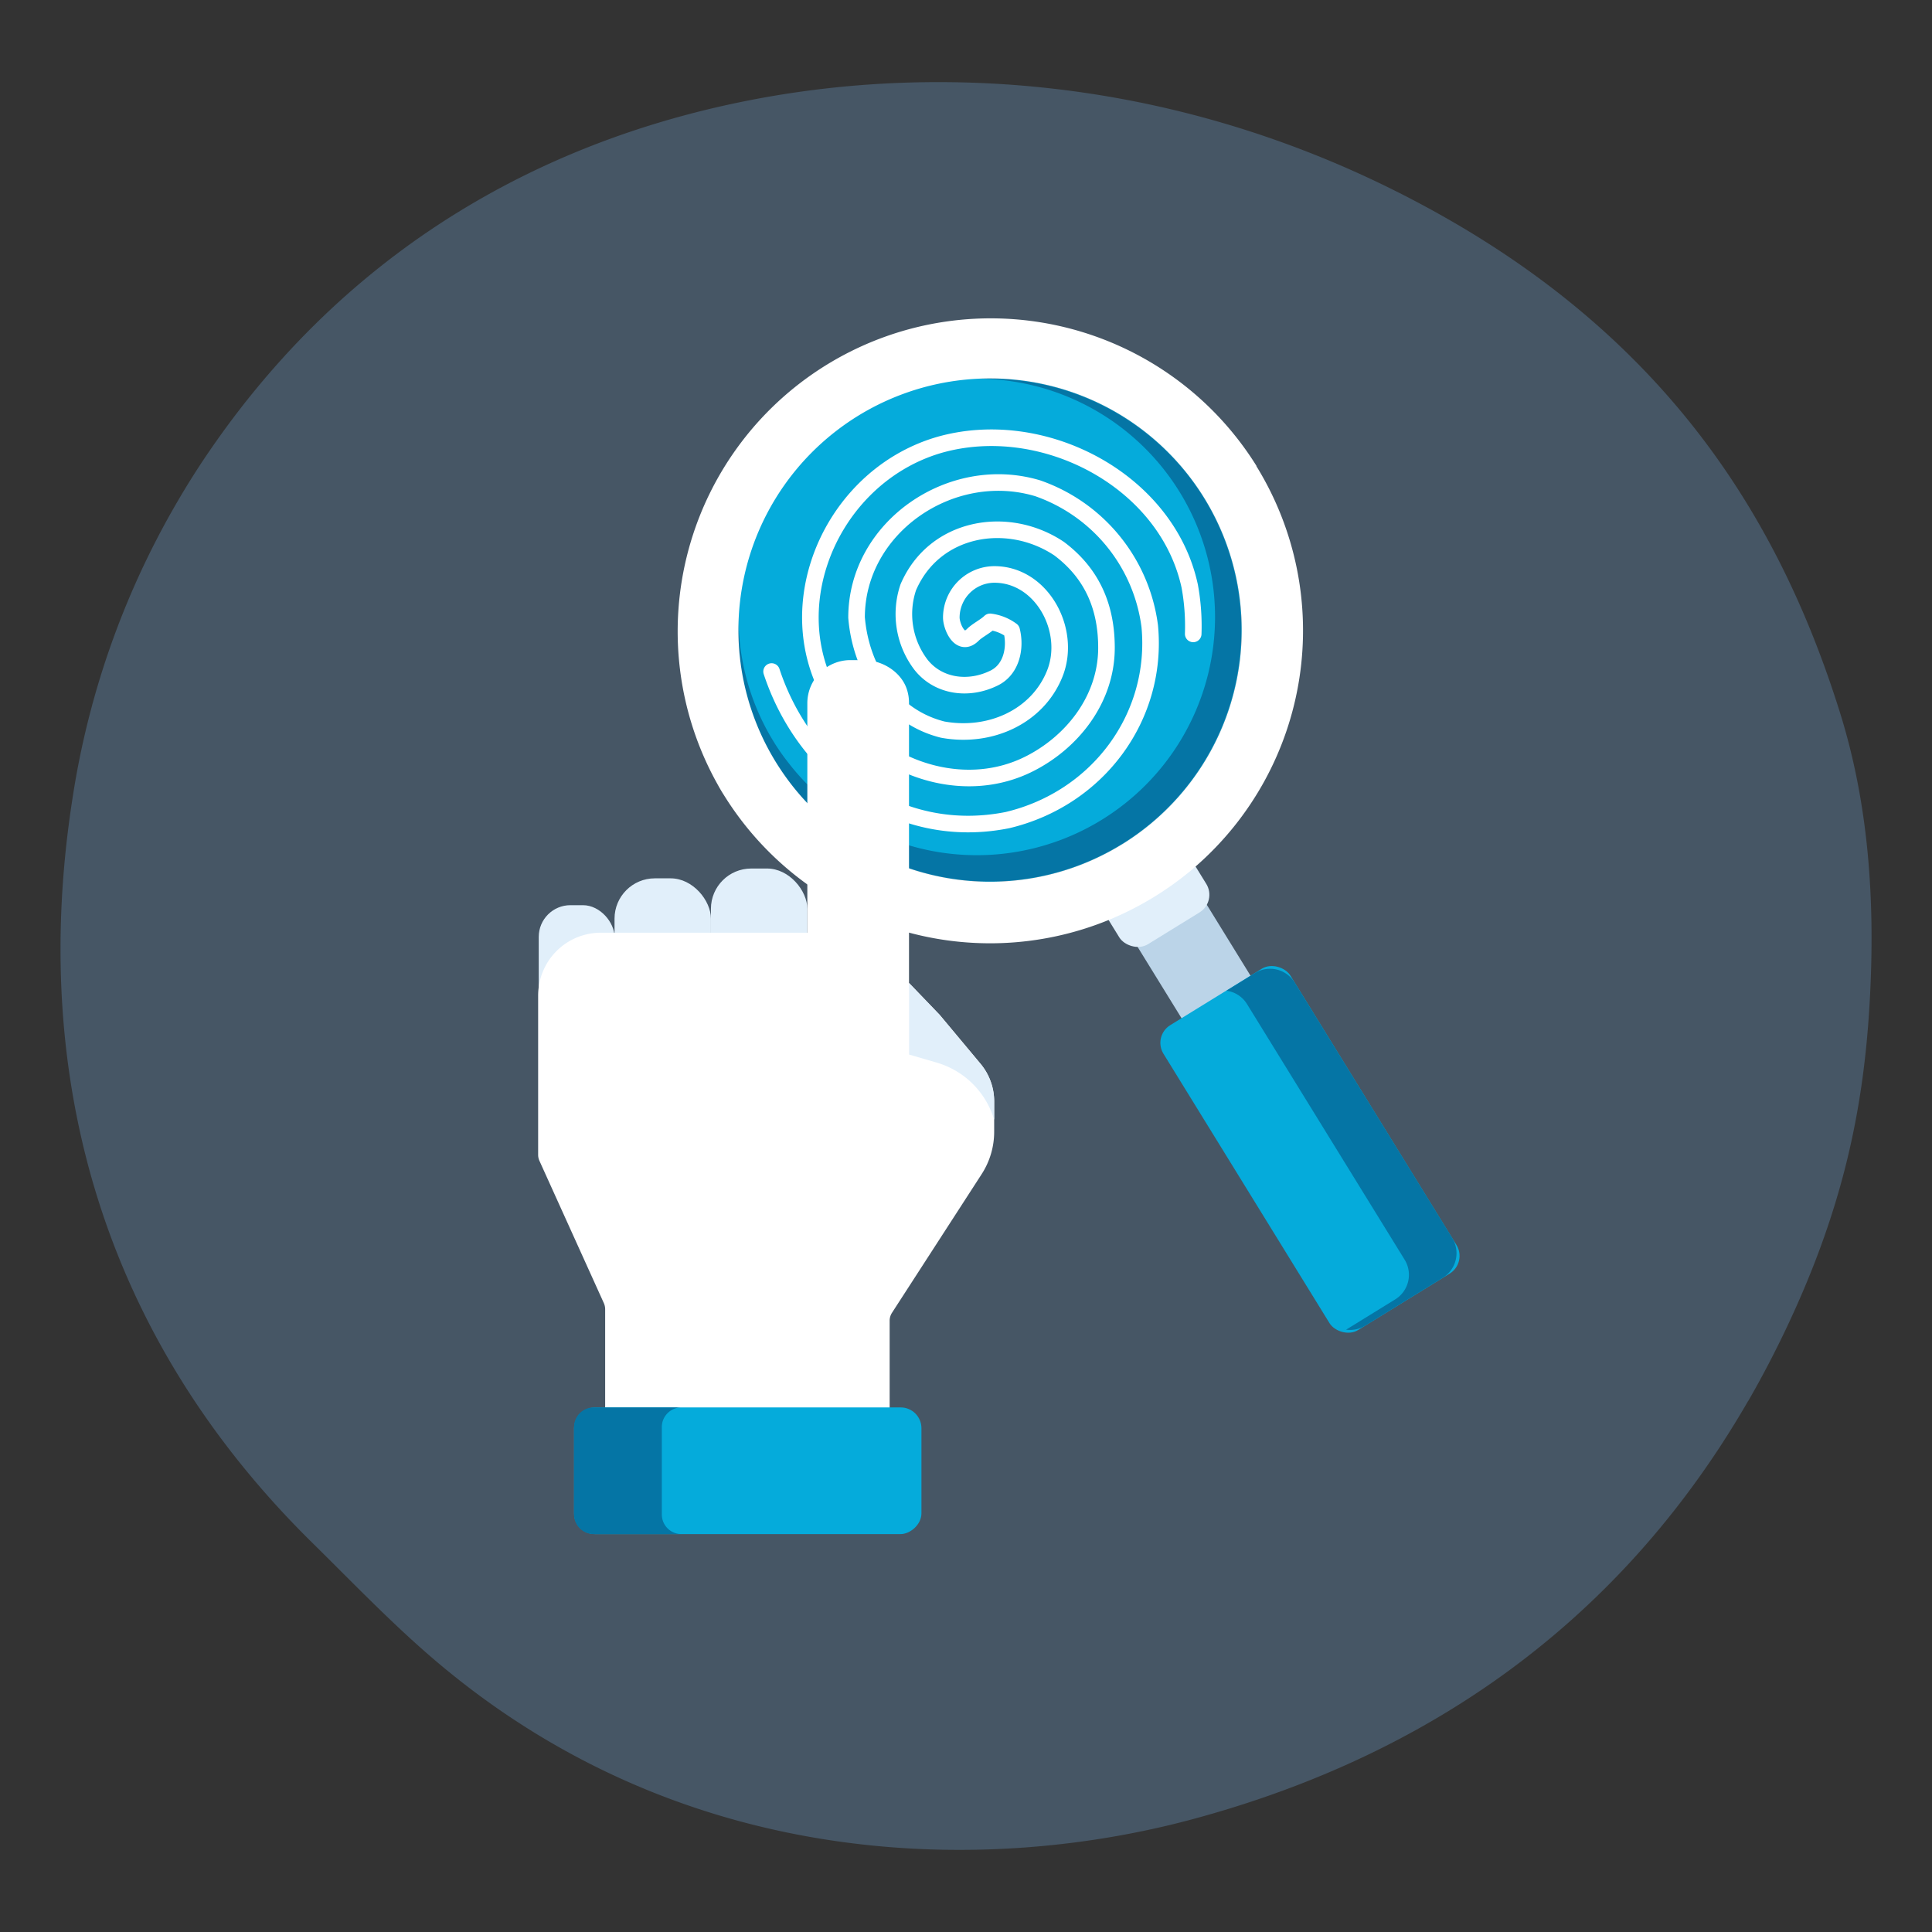<svg xmlns="http://www.w3.org/2000/svg" viewBox="0 0 480 480"><rect x="0" y="0" width="480" height="480" fill="#333333" stroke="none"/><defs><style>.cls-1{isolation:isolate;}.cls-10,.cls-2{fill:none;}.cls-3{fill:#73a8db;opacity:0.3;}.cls-4{fill:#05abdb;}.cls-5{fill:#0575a5;}.cls-6{fill:#bbd4e8;}.cls-7,.cls-8{fill:#e1effa;}.cls-8{mix-blend-mode:multiply;}.cls-9{fill:#fff;}.cls-10{stroke:#fff;stroke-linecap:round;stroke-linejoin:round;stroke-width:4.12px;}</style></defs><g class="cls-1"><g id="レイヤー_2" data-name="レイヤー 2"><g id="fc"><rect class="cls-2" width="480" height="480"/><path class="cls-3" d="M434.32,348.11q4.8-8.3,9.16-17.42c14.2-29.74,19.44-54.57,21-81.06s-.4-50.47-7.39-72.75c-14.43-46-41-90.57-98.46-123.08C299.4,20.3,238.72,15.58,190.52,24.11c-52.34,9.26-102,35.46-137.62,86.69-3.44,4.94-6.59,9.92-9.5,15A208.34,208.34,0,0,0,18,198.44C7.22,267.68,25.57,332.07,77.5,383.21c10.93,10.77,21.62,22,33.37,31.62,61.85,50.8,135.64,50.49,185.07,37.24,50.05-13.41,102.86-42.44,138.38-104"/><path class="cls-4" d="M278.75,209.76a62.48,62.48,0,0,1-82.3-15.07,64.51,64.51,0,0,1-3.68-5.33,62.52,62.52,0,1,1,86,20.4Z"/><path class="cls-4" d="M273.72,203.66a59.19,59.19,0,0,1-78-14.28q-1.84-2.41-3.48-5a59.22,59.22,0,1,1,81.44,19.32Z"/><path class="cls-5" d="M299.15,123.79a62.57,62.57,0,0,0-54.72-29.68,60.84,60.84,0,0,1,11.09,1.39,59.19,59.19,0,1,1-59.75,93.87,54.91,54.91,0,0,1-3.49-5A58.82,58.82,0,0,1,183.5,155a62.13,62.13,0,0,0,9.27,34.37c1.15,1.85,2.37,3.63,3.67,5.32a62.49,62.49,0,0,0,102.71-70.9Z"/><rect class="cls-6" x="284.24" y="214.46" width="20.13" height="41.06" transform="translate(-79.54 189.39) rotate(-31.65)"/><rect class="cls-7" x="273.93" y="213.02" width="25.37" height="19.02" rx="5.16" transform="translate(-74.14 183.51) rotate(-31.65)"/><rect class="cls-4" x="306.94" y="241.06" width="37.04" height="88.97" rx="5.16" transform="translate(-101.43 213.26) rotate(-31.65)"/><path class="cls-5" d="M358.47,317.45l-19.32,11.91a7.14,7.14,0,0,1-4.72,1l12.22-7.54A7.17,7.17,0,0,0,349,313l-39.17-63.52a7.09,7.09,0,0,0-5.13-3.34l7.08-4.38a7.17,7.17,0,0,1,9.87,2.34l39.17,63.52A7.17,7.17,0,0,1,358.47,317.45Z"/><path class="cls-8" d="M294.71,209.28h3.34a7.18,7.18,0,0,0,7.18-7.17v-7.25a65,65,0,0,1-5.83,9A63,63,0,0,1,294.71,209.28Z"/><path class="cls-9" d="M312.18,115.77a77.78,77.78,0,0,0-134,78.92c.5.9,1,1.8,1.59,2.71a77.79,77.79,0,0,0,95.69,31.16c.82-.32,1.62-.68,2.44-1.05A78.53,78.53,0,0,0,295,217c.69-.54,1.36-1.12,2-1.69a77.73,77.73,0,0,0,15.15-99.49Zm-33.43,94a62.48,62.48,0,0,1-82.3-15.07,64.51,64.51,0,0,1-3.68-5.33,62.52,62.52,0,1,1,86,20.4Z"/><path class="cls-10" d="M191.7,166.84c8.29,25.14,31.85,42.27,58.61,36.91,22.49-5.35,37.48-25.69,35.34-48.18a42,42,0,0,0-27.84-34.26c-21.42-6.43-45,9.63-45,32.12,1.07,12.85,8.56,24.63,21.41,27.84,11.78,2.14,23.56-3.21,27.84-13.92s-3.21-24.63-15-24.63a10.74,10.74,0,0,0-10.71,10.71c0,2.14,2.15,7.5,5.36,4.28,1.07-1.07,3.21-2.14,4.28-3.21a11.3,11.3,0,0,1,5.35,2.14c1.08,4.29,0,9.64-4.28,11.78-6.42,3.21-13.92,2.14-18.2-3.21a20.79,20.79,0,0,1-3.21-19.28c6.42-15,24.62-18.2,37.47-9.63,8.57,6.42,11.78,15,11.78,24.63,0,12.84-8.56,23.55-19.27,28.9-15,7.5-33.19,2.15-43.9-9.63-21.42-23.56-7.5-61,21.41-69.6,25.7-7.49,56.75,8.57,62.45,35.06a55,55,0,0,1,.86,11.83"/><rect class="cls-7" x="176.63" y="215.78" width="23.95" height="45.44" rx="10.01"/><rect class="cls-7" x="152.68" y="218.22" width="23.95" height="45.44" rx="10.01"/><rect class="cls-7" x="133.85" y="224.89" width="18.83" height="45.44" rx="7.87"/><path class="cls-9" d="M247,273.69v7.45a19.38,19.38,0,0,1-3.11,10.57l-22.26,34.42a3.63,3.63,0,0,0-.6,2v27.15l-70.68,1.86V325.28a3.76,3.76,0,0,0-.32-1.51l-16-35.35a3.61,3.61,0,0,1-.33-1.51V247.3a16.25,16.25,0,0,1,.15-2.11,15.56,15.56,0,0,1,15.43-13.46h51.3v-57A10.71,10.71,0,0,1,211.29,164h3.27c4.63,0,9.17,2.88,10.66,7v0a10.64,10.64,0,0,1,.62,3.44l0,69.75,7.61,7.92,10.13,12.13A14.58,14.58,0,0,1,247,273.69Z"/><rect class="cls-4" x="170.04" y="322.26" width="31.47" height="86.31" rx="5.16" transform="translate(-179.64 551.18) rotate(-90)"/><path class="cls-5" d="M169.29,349.67h-21.8a4.87,4.87,0,0,0-4.87,4.87v21.74a4.87,4.87,0,0,0,4.87,4.86h21.8a4.87,4.87,0,0,1-4.86-4.86V354.54A4.87,4.87,0,0,1,169.29,349.67Z"/><path class="cls-7" d="M247,273.69v4.52h0A21,21,0,0,0,232.71,264l-6.85-2V244.27l7.61,7.92,10.13,12.13A14.58,14.58,0,0,1,247,273.69Z"/></g></g></g></svg>